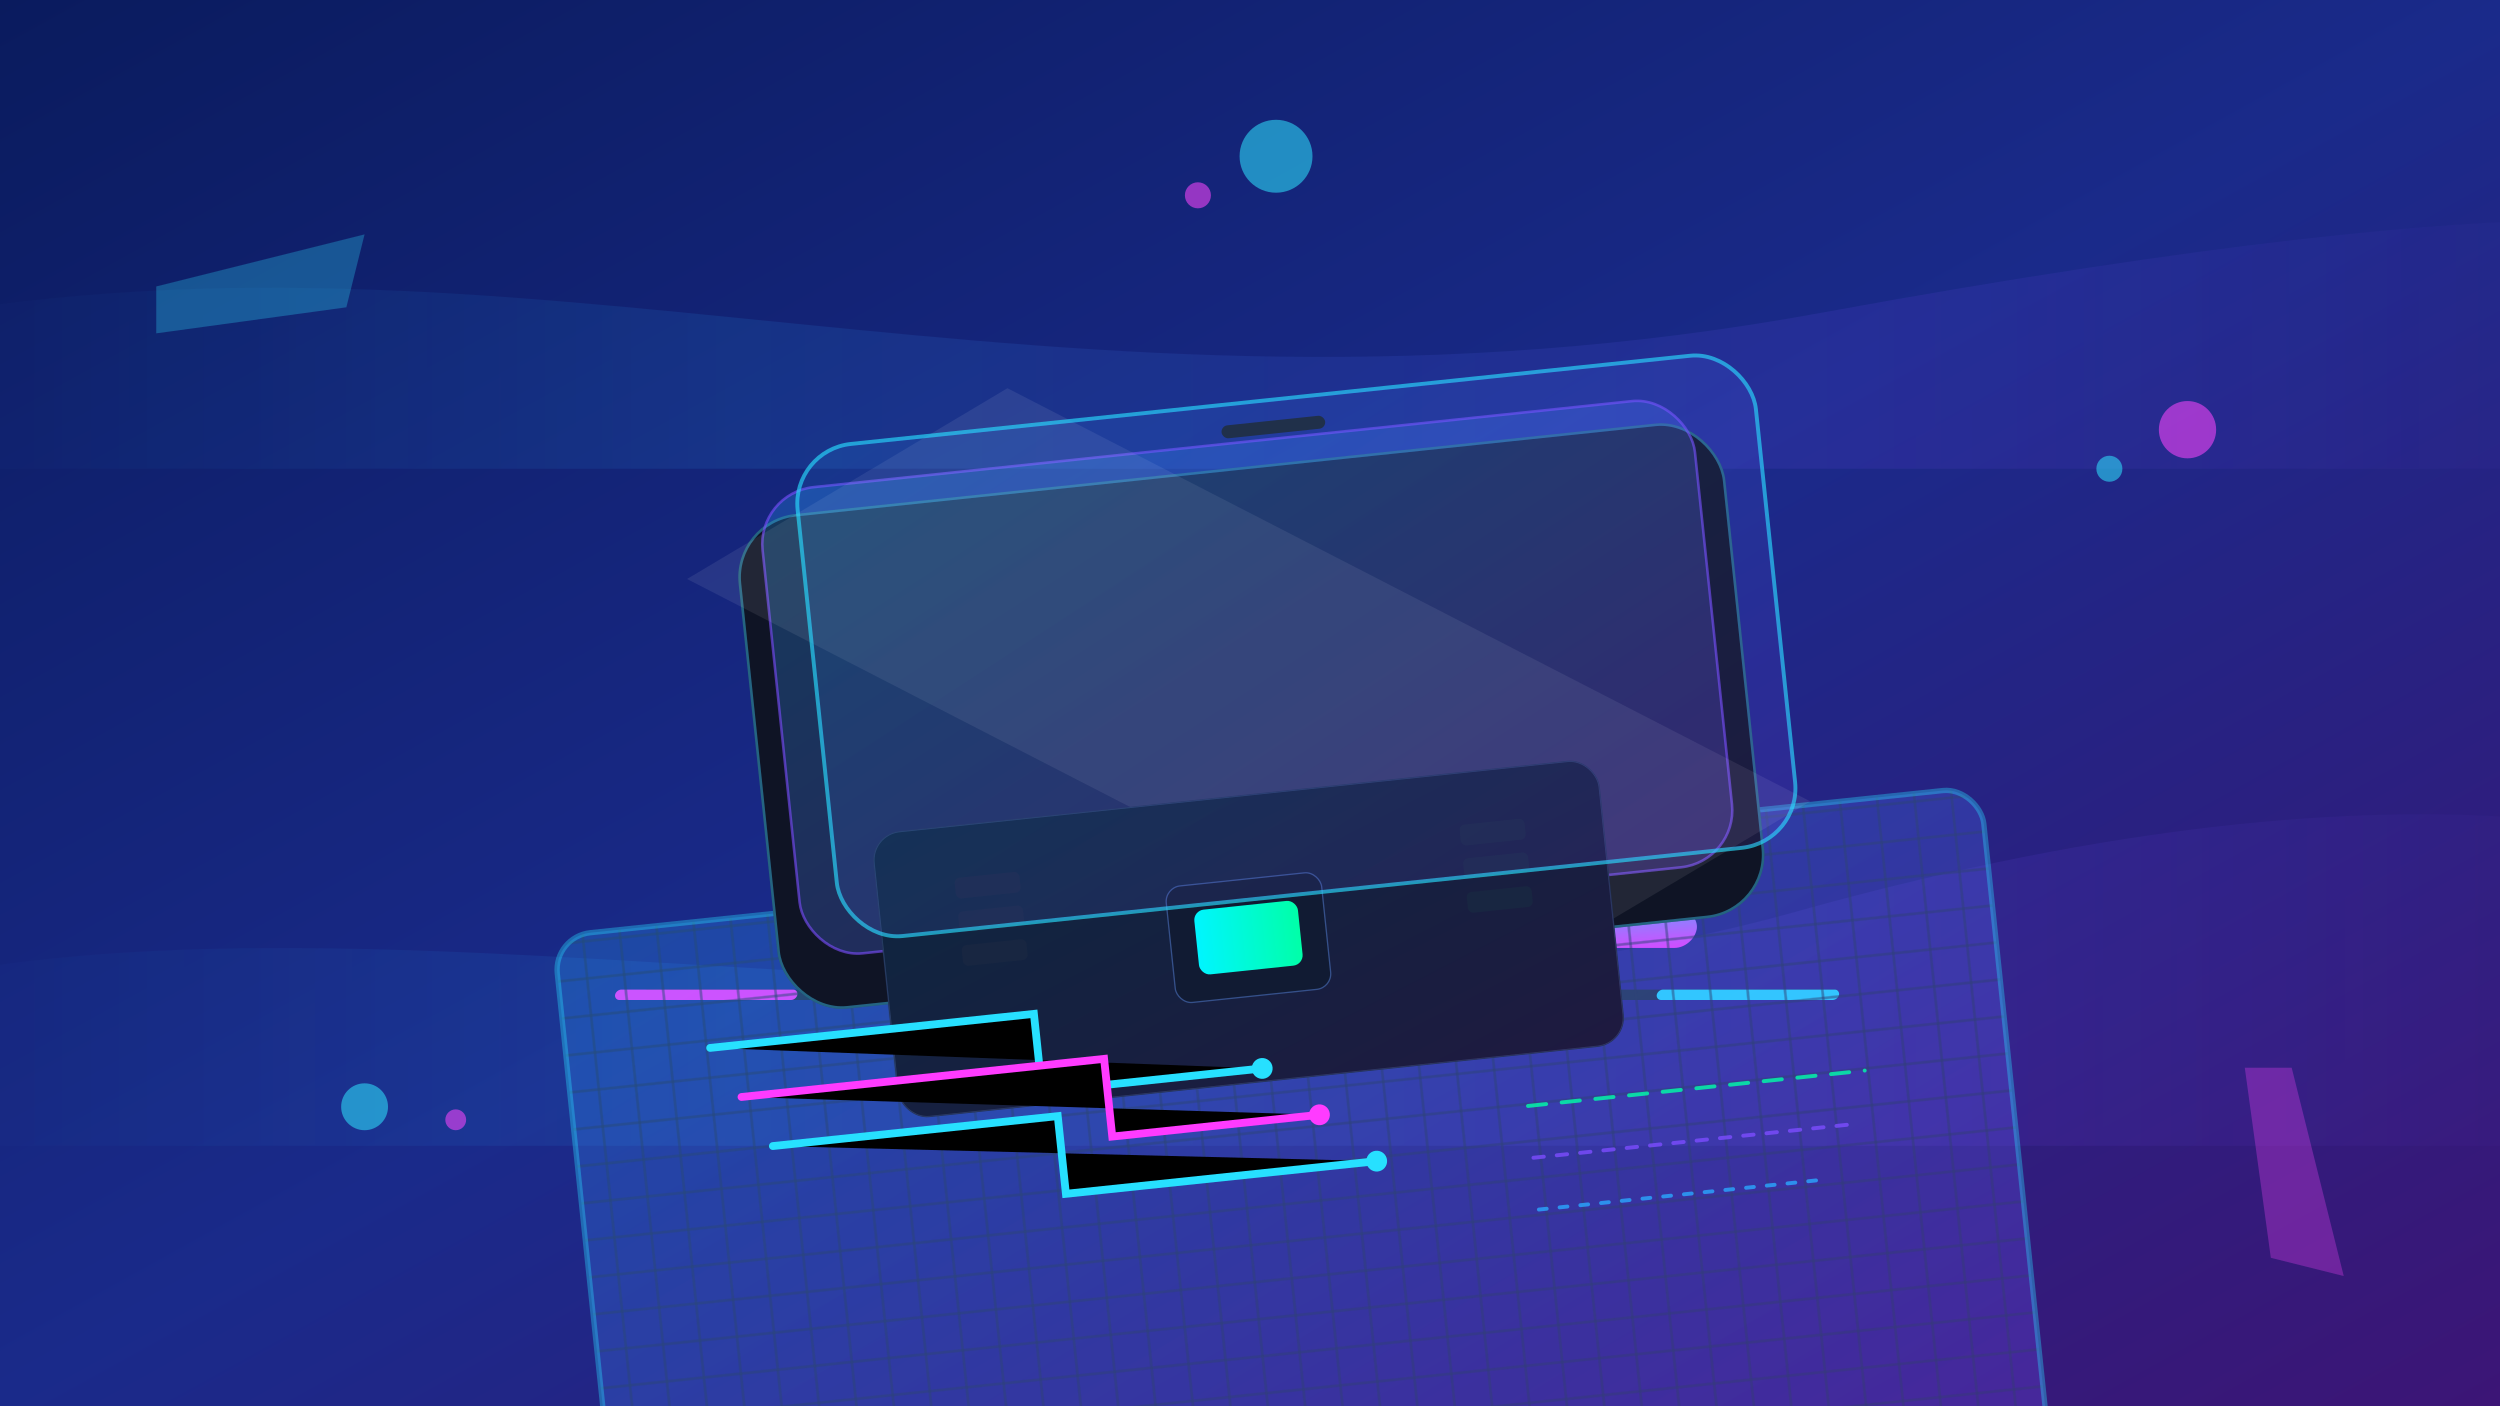<?xml version="1.0" encoding="UTF-8"?> <svg xmlns="http://www.w3.org/2000/svg" viewBox="0 0 1920 1080" width="1920" height="1080"><defs><linearGradient id="bgBlueViolet" x1="0" y1="0" x2="1" y2="1"><stop offset="0%" stop-color="#0a1b5e"></stop><stop offset="50%" stop-color="#1a2a8a"></stop><stop offset="100%" stop-color="#3c1576"></stop></linearGradient><linearGradient id="wave" x1="0" y1="0" x2="1" y2="0"><stop offset="0%" stop-color="#2aa7ff" stop-opacity="0.0"></stop><stop offset="30%" stop-color="#2aa7ff" stop-opacity="0.18"></stop><stop offset="70%" stop-color="#7c4dff" stop-opacity="0.18"></stop><stop offset="100%" stop-color="#7c4dff" stop-opacity="0.0"></stop></linearGradient><linearGradient id="cyanMag" x1="0" y1="0" x2="1" y2="1"><stop offset="0%" stop-color="#27e0ff"></stop><stop offset="100%" stop-color="#ff3bff"></stop></linearGradient><linearGradient id="blueViolet" x1="0" y1="0" x2="1" y2="1"><stop offset="0%" stop-color="#2aa7ff"></stop><stop offset="100%" stop-color="#7c4dff"></stop></linearGradient><linearGradient id="aqua" x1="0" y1="0" x2="1" y2="0"><stop offset="0%" stop-color="#00f5ff"></stop><stop offset="100%" stop-color="#00ffa8"></stop></linearGradient><filter id="softGlow" x="-50%" y="-50%" width="200%" height="200%"><feGaussianBlur stdDeviation="8" result="blur"></feGaussianBlur><feMerge><feMergeNode in="blur"></feMergeNode><feMergeNode in="SourceGraphic"></feMergeNode></feMerge></filter><filter id="outerGlow" x="-80%" y="-80%" width="260%" height="260%"><feMorphology operator="dilate" radius="1" in="SourceAlpha" result="thicken"></feMorphology><feGaussianBlur in="thicken" stdDeviation="12" result="coloredBlur"></feGaussianBlur><feColorMatrix type="matrix" values="0 0 0 0 0.0 0 0 0 0 0.8 0 0 0 0 1.0 0 0 0 0.6 0" result="cyan"></feColorMatrix><feMerge><feMergeNode in="cyan"></feMergeNode><feMergeNode in="SourceGraphic"></feMergeNode></feMerge></filter><pattern id="grid" patternUnits="userSpaceOnUse" width="28" height="28"><path d="M0 14 H28 M14 0 V28" stroke="#21304a" stroke-width="1"></path></pattern></defs><rect width="1920" height="1080" fill="url(#bgBlueViolet)"></rect><g opacity="0.65"><path d="M-100 250 C 400 150, 800 350, 1400 240 S 2100 180, 2100 180 L 2100 360 L -100 360 Z" fill="url(#wave)"></path><path d="M-100 760 C 300 660, 880 840, 1380 700 S 2100 660, 2100 660 L 2100 880 L -100 880 Z" fill="url(#wave)"></path></g><g opacity="0.55" filter="url(#softGlow)"><circle cx="280" cy="850" r="18" fill="#2ee3ff"></circle><circle cx="350" cy="860" r="8" fill="#ff46ff"></circle><circle cx="1620" cy="360" r="10" fill="#2ee3ff"></circle><circle cx="1680" cy="330" r="22" fill="#ff46ff"></circle><circle cx="980" cy="120" r="28" fill="#2ee3ff"></circle><circle cx="920" cy="150" r="10" fill="#ff46ff"></circle></g><g transform="translate(960 540)"><g transform="skewX(-12) translate(-540,-300)"><rect x="220" y="460" width="700" height="28" rx="14" fill="url(#cyanMag)" filter="url(#softGlow)"></rect><rect x="120" y="520" width="920" height="8" rx="4" fill="#20304a"></rect><rect x="100" y="520" width="140" height="8" rx="4" fill="#ff3bff" filter="url(#softGlow)"></rect><rect x="900" y="520" width="140" height="8" rx="4" fill="#27e0ff" filter="url(#softGlow)"></rect></g><g transform="rotate(-6) scale(1.02)"><rect x="-540" y="120" width="1080" height="520" rx="28" fill="url(#grid)"></rect><rect x="-540" y="120" width="1080" height="520" rx="28" fill="url(#blueViolet)" opacity="0.25"></rect><rect x="-540" y="120" width="1080" height="520" rx="28" fill="none" stroke="#27e0ff" stroke-width="4" opacity="0.6" filter="url(#softGlow)"></rect></g><g transform="rotate(-6) translate(-380,-180)"><rect x="0" y="0" width="760" height="380" rx="48" fill="#0f1425" stroke="#1f2c4b" stroke-width="2"></rect><rect x="0" y="0" width="760" height="380" rx="48" fill="none" stroke="#2ee3ff" stroke-width="2" opacity="0.55" filter="url(#softGlow)"></rect></g><g transform="rotate(-6) translate(-360,-200)"><rect x="0" y="0" width="720" height="360" rx="44" fill="url(#blueViolet)" opacity="0.25"></rect><rect x="0" y="0" width="720" height="360" rx="44" fill="none" stroke="#7c4dff" stroke-width="2" opacity="0.6"></rect><path d="M-60,60 L200,-60 L780,320 L520,440 Z" fill="#ffffff" opacity="0.08"></path></g><g transform="rotate(-6) translate(-300,70)"><rect x="0" y="0" width="560" height="220" rx="22" fill="#0b1730" stroke="#23345a"></rect><rect x="0" y="0" width="560" height="220" rx="22" fill="url(#cyanMag)" opacity="0.08"></rect><rect x="220" y="64" width="120" height="90" rx="12" fill="#111b33" stroke="#35508a" filter="url(#outerGlow)"></rect><rect x="240" y="84" width="80" height="50" rx="8" fill="url(#aqua)"></rect><rect x="60" y="40" width="50" height="16" rx="4" fill="#182641"></rect><rect x="60" y="66" width="50" height="16" rx="4" fill="#182641"></rect><rect x="60" y="92" width="50" height="16" rx="4" fill="#182641"></rect><rect x="450" y="40" width="50" height="16" rx="4" fill="#182641"></rect><rect x="450" y="66" width="50" height="16" rx="4" fill="#182641"></rect><rect x="450" y="92" width="50" height="16" rx="4" fill="#182641"></rect></g><g transform="rotate(-6) translate(-540,220)" stroke-linecap="round"><path d="M100 0 H350 V60 H520" stroke="#27e0ff" stroke-width="6" filter="url(#softGlow)"></path><path d="M120 40 H400 V100 H560" stroke="#ff3bff" stroke-width="6" filter="url(#softGlow)"></path><path d="M140 80 H360 V140 H600" stroke="#27e0ff" stroke-width="6" filter="url(#softGlow)"></path><path d="M720 110 H980" stroke="#00ffa8" stroke-width="3" stroke-dasharray="14 12" opacity="0.8"></path><path d="M720 150 H970" stroke="#7c4dff" stroke-width="3" stroke-dasharray="8 10" opacity="0.8"></path><path d="M720 190 H940" stroke="#2aa7ff" stroke-width="3" stroke-dasharray="6 10" opacity="0.8"></path><circle cx="520" cy="60" r="8" fill="#27e0ff" filter="url(#softGlow)"></circle><circle cx="560" cy="100" r="8" fill="#ff3bff" filter="url(#softGlow)"></circle><circle cx="600" cy="140" r="8" fill="#27e0ff" filter="url(#softGlow)"></circle></g><g transform="rotate(-6) translate(-330,-230)"><rect x="0" y="0" width="740" height="380" rx="46" fill="none" stroke="#27e0ff" stroke-width="3" filter="url(#softGlow)" opacity="0.8"></rect><rect x="0" y="0" width="740" height="380" rx="46" fill="url(#blueViolet)" opacity="0.12"></rect><rect x="330" y="16" width="80" height="10" rx="5" fill="#20304a"></rect></g></g><g opacity="0.8" filter="url(#softGlow)"><path d="M120,220 l160,-40 l-14,56 l-146,20 z" fill="#2ee3ff" opacity="0.35"></path><path d="M1760,820 l40,160 l-56,-14 l-20,-146 z" fill="#ff46ff" opacity="0.35"></path></g></svg> 